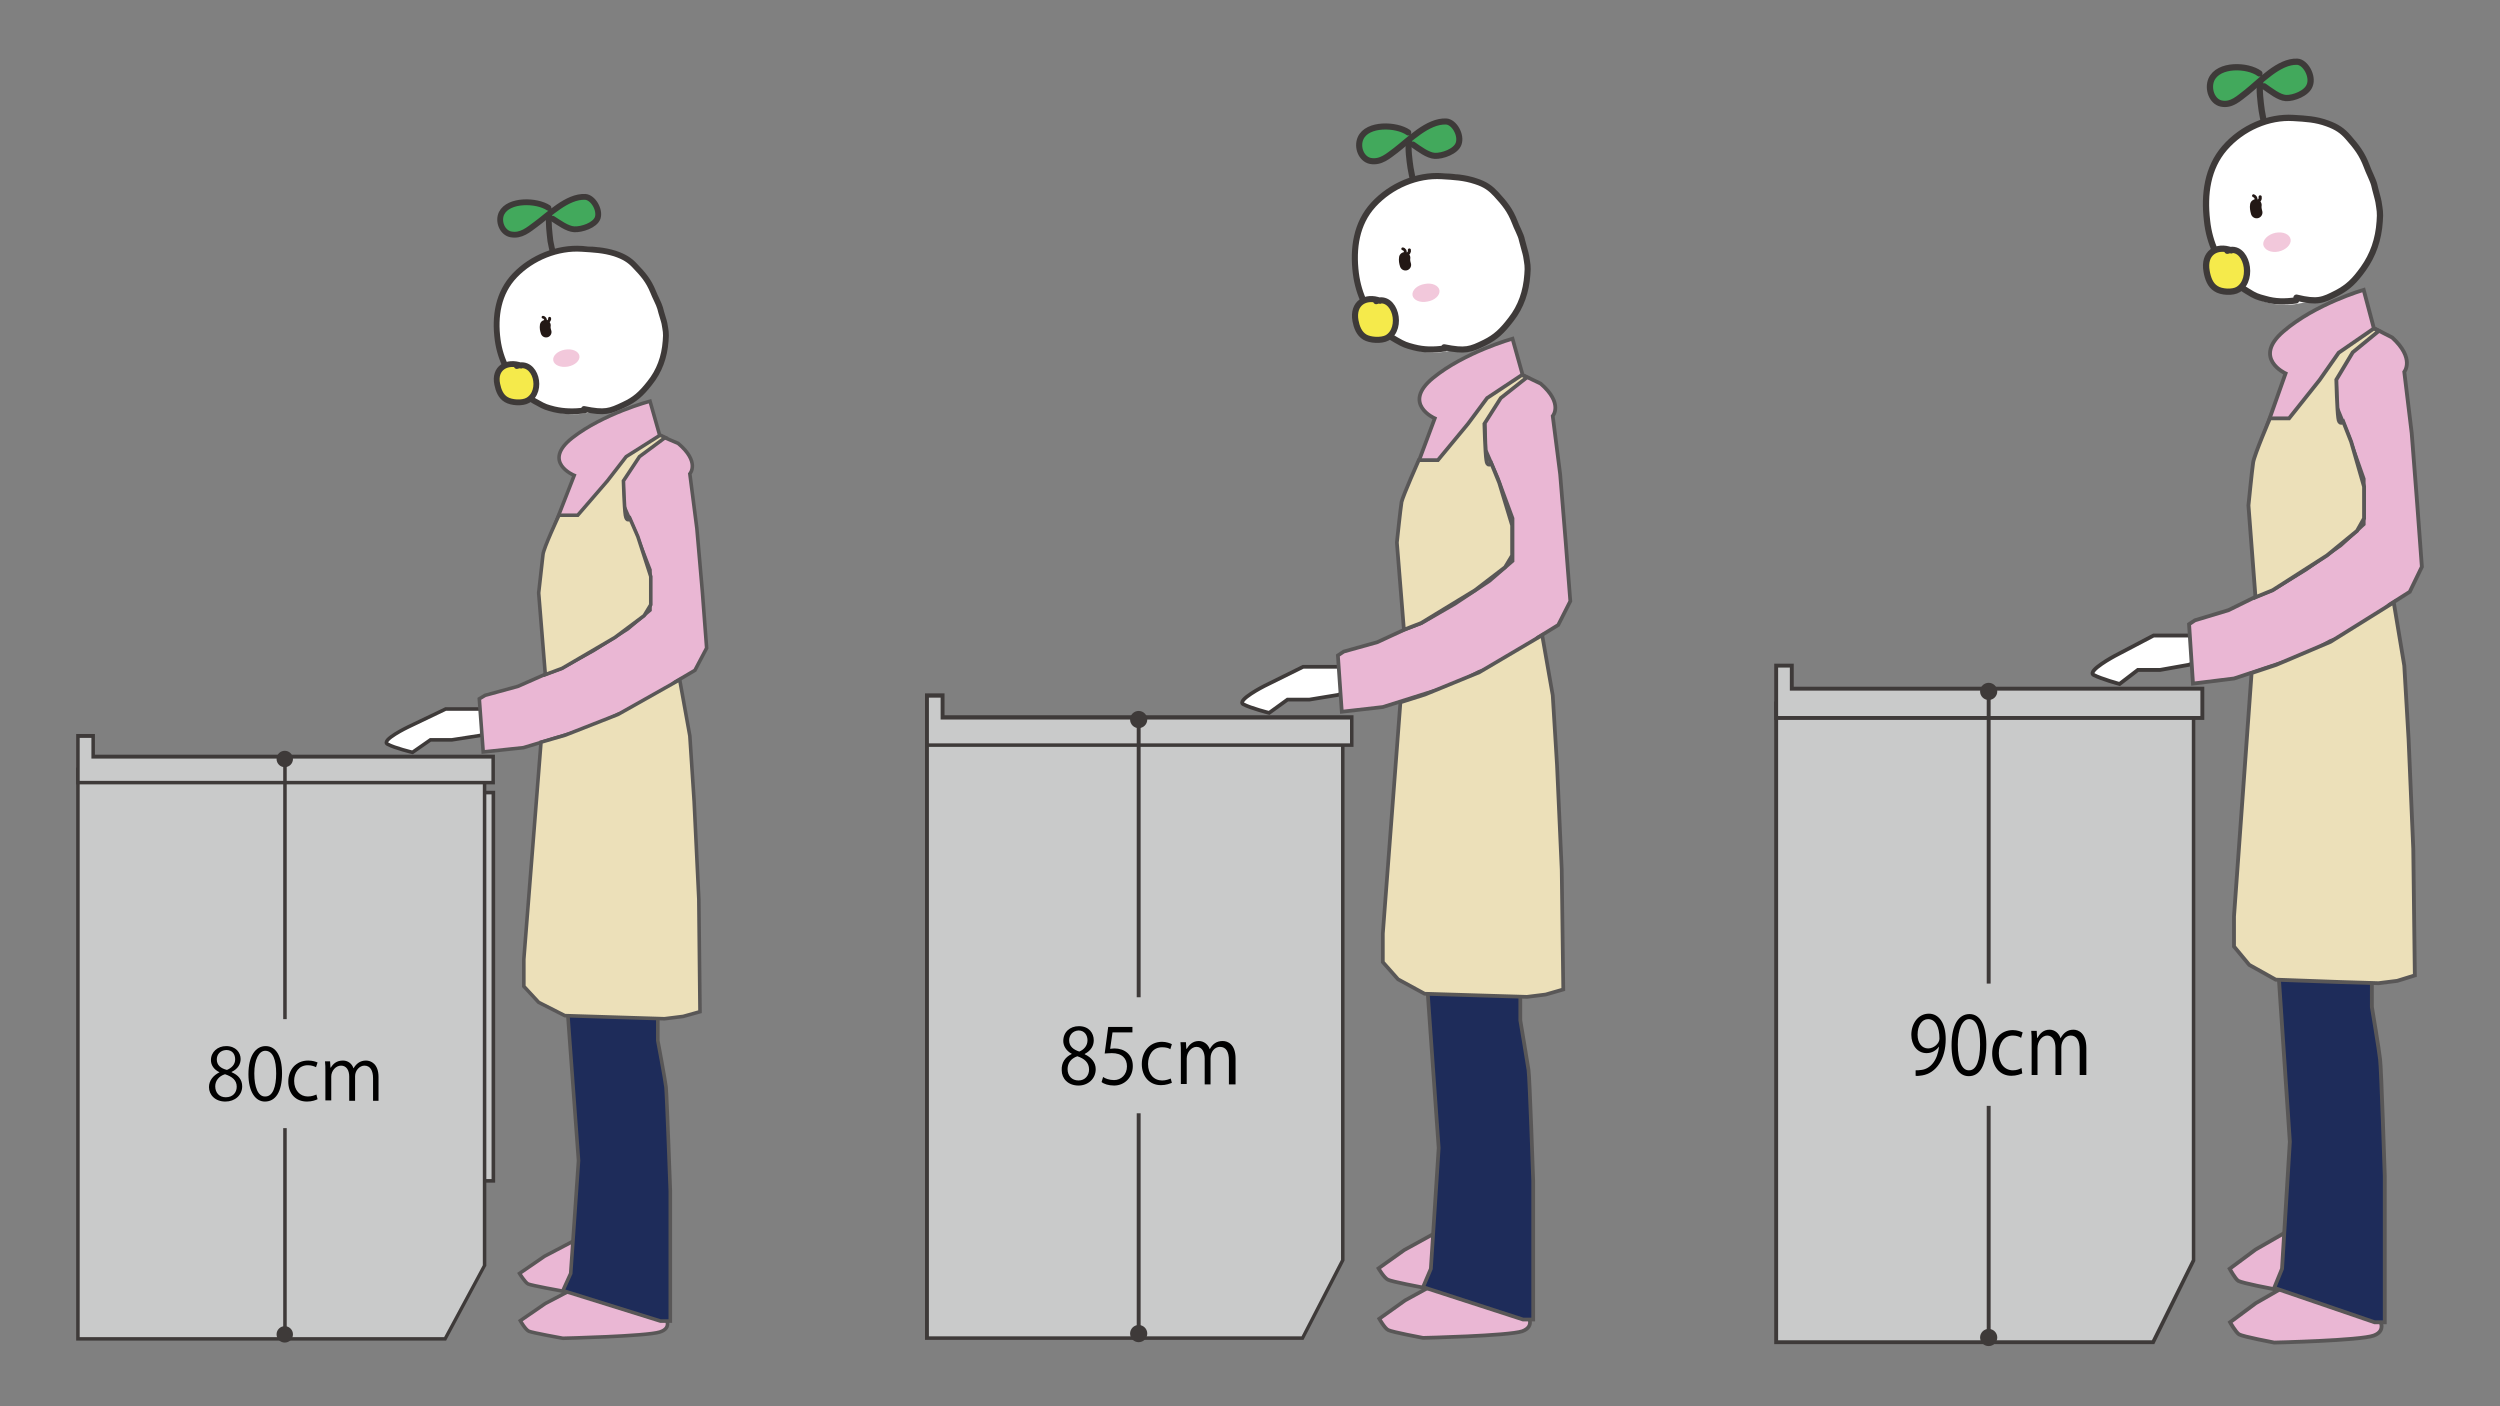 <?xml version="1.0" encoding="utf-8"?>
<!-- Generator: Adobe Illustrator 21.0.2, SVG Export Plug-In . SVG Version: 6.00 Build 0)  -->
<svg version="1.1" id="レイヤー_1" xmlns="http://www.w3.org/2000/svg" xmlns:xlink="http://www.w3.org/1999/xlink" x="0px"
	 y="0px" width="640px" height="360px" viewBox="0 0 640 360" style="enable-background:new 0 0 640 360;" xml:space="preserve">
<rect x="0" y="0" width="640" height="360" fill="#808080" stroke="none"/>
<style type="text/css">
	.st0{fill:#FFFFFF;stroke:#3E3A39;stroke-width:0.919;}
	.st1{fill:#42A95C;}
	.st2{fill:none;stroke:#3E3A39;stroke-width:1.494;stroke-linecap:round;stroke-linejoin:round;}
	.st3{fill:#FFFFFF;}
	.st4{fill:#F5EA4B;}
	.st5{fill:#F2C8DB;}
	.st6{fill:none;stroke:#231815;stroke-width:2.774;stroke-linecap:round;stroke-linejoin:round;}
	.st7{fill:none;stroke:#231815;stroke-width:0.76;stroke-linecap:round;stroke-linejoin:round;}
	.st8{fill:none;stroke:#231815;stroke-width:0.693;stroke-linecap:round;stroke-linejoin:round;}
	.st9{fill:#EAB7D4;stroke:#595757;stroke-width:0.919;}
	.st10{fill:#1E2C5A;stroke:#595757;stroke-width:0.919;}
	.st11{fill:#ECE0B9;stroke:#595757;stroke-width:0.919;}
	.st12{fill:#C9CACA;stroke:#3E3A39;stroke-width:0.919;}
	.st13{fill:#C9CACA;}
	.st14{fill:#3E3A39;}
	.st15{fill:#FFFFFF;stroke:#3E3A39;stroke-width:0.959;}
	.st16{fill:none;stroke:#3E3A39;stroke-width:1.56;stroke-linecap:round;stroke-linejoin:round;}
	.st17{fill:none;stroke:#231815;stroke-width:2.896;stroke-linecap:round;stroke-linejoin:round;}
	.st18{fill:none;stroke:#231815;stroke-width:0.794;stroke-linecap:round;stroke-linejoin:round;}
	.st19{fill:none;stroke:#231815;stroke-width:0.724;stroke-linecap:round;stroke-linejoin:round;}
	.st20{fill:#EAB7D4;stroke:#595757;stroke-width:0.959;}
	.st21{fill:#1E2C5A;stroke:#595757;stroke-width:0.959;}
	.st22{fill:#ECE0B9;stroke:#595757;stroke-width:0.959;}
	.st23{fill:#FFFFFF;stroke:#3E3A39;stroke-width:0.986;}
	.st24{fill:none;stroke:#3E3A39;stroke-width:1.604;stroke-linecap:round;stroke-linejoin:round;}
	.st25{fill:none;stroke:#231815;stroke-width:2.976;stroke-linecap:round;stroke-linejoin:round;}
	.st26{fill:none;stroke:#231815;stroke-width:0.816;stroke-linecap:round;stroke-linejoin:round;}
	.st27{fill:none;stroke:#231815;stroke-width:0.744;stroke-linecap:round;stroke-linejoin:round;}
	.st28{fill:#EAB7D4;stroke:#595757;stroke-width:0.986;}
	.st29{fill:#1E2C5A;stroke:#595757;stroke-width:0.986;}
	.st30{fill:#ECE0B9;stroke:#595757;stroke-width:0.986;}
</style>
<g>
	<g>
		<path class="st0" d="M126.3,181.5h-12.2l-9.6,4.6c0,0-7.1,3.4-5.3,4.4s6.4,2.1,6.4,2.1l4.6-3.2h5.5l7.1-1.1l3.4-1.1V181.5z"/>
		<g>
			<polygon class="st1" points="140.9,54.3 138.2,52.5 133.1,51.9 130.3,52.6 128.6,54.5 128.6,56.8 129.7,59 132.5,60.2 
				134.4,59.1 137.5,57 			"/>
			<polygon class="st1" points="141,55.3 143.5,53.1 146.4,51.5 149.7,50.5 152.1,51.5 153.3,53.9 153.1,56 151.5,57.8 148.9,58.8 
				146.1,58.5 143.6,57.4 			"/>
			<path class="st2" d="M140.6,55.2c-0.3,1.8,0.1,4.6,0.3,6.5c0.3,1.9,1.3,4.9,1,6.7"/>
			<path class="st2" d="M140.4,53.2c-3-2-10.2-2.2-12,1.4c-1,2.1,0.2,5,2.4,5.4c2.6,0.5,4.5-1.2,6.4-2.6c3.3-2.4,8-7.2,12.6-7
				c2,0.1,3.9,3.3,3.2,5.4c-0.7,1.9-4.1,3-6,2.9c-1.8-0.1-3.9-1.7-5.5-2.7"/>
			<path class="st3" d="M166,72c1.3,1.7,1.8,3.5,2.6,5.5c0.8,2.3,2,5,2,7.5c-0.2,13-7.2,19-21.3,20.9c-12.3,1.6-22.4-9.6-22.4-21.4
				c0-11.8,10-21.4,22.4-21.4C156.6,63.1,162,66.7,166,72z"/>
			<path class="st2" d="M149.7,105.1c-2.8,0.3-5.2,0.3-7.8-0.3c-1.9-0.5-2.4-0.6-4.3-1.7c-1.1-0.6-1.7-0.8-3.4-2.6
				c-3.7-3.8-6.1-8.3-6.8-13.5c-0.8-6,0.1-12,4.4-16.5c4.4-4.6,11-7.2,17.1-6.8c3.1,0.2,5.6,0.3,8.5,1.2c2.4,0.8,3.8,1.7,5.1,3.1
				c2.2,2.3,3.5,3.8,4.7,6.7c0.4,1.1,1.5,3.1,1.8,4.2c0.3,1.3,1,3.3,1.1,3.9c0.3,1.9,0.5,2.3,0.3,4.5c-0.3,4.1-1.6,7.7-4.1,10.8
				c-2.2,2.8-3.8,4.2-6.6,5.5c-3.6,1.7-4.8,2.2-10.2,1.1"/>
			<g>
				<ellipse class="st4" cx="132.3" cy="98" rx="5" ry="4.9"/>
				<path class="st2" d="M133.4,93.6c-3.6-1.3-7,0.6-6.1,4.8c0.3,1.5,0.9,3.1,2.3,3.9c1.3,0.8,4.1,1,5.5,0.2
					c4.1-2.3,2.1-10.4-2.8-8.8"/>
			</g>
			
				<ellipse transform="matrix(0.985 -0.175 0.175 0.985 -13.793 26.715)" class="st5" cx="144.9" cy="91.7" rx="3.4" ry="2.2"/>
			<g>
				<path class="st6" d="M139.6,83.3c-0.1,0.6,0,1.1,0.2,1.7"/>
				<path class="st7" d="M139.9,82.5c0.5-0.1,0.9-0.6,0.8-1"/>
				<path class="st8" d="M139.6,82.2c0.2-0.4-0.1-0.9-0.6-1"/>
			</g>
			<path class="st9" d="M133.2,338.1l6.4-4.4l7.8-4.1h17l4.1,4.2l1.7,3.3c0,0,2.2,2.8-1.3,3.9c-3.4,1.1-24.8,1.6-24.8,1.6
				s-7.8-1.4-8.7-1.8S133.2,338.1,133.2,338.1z"/>
			<path class="st9" d="M133,326l6.4-4.4l7.8-4.1h17l4.1,4.2l1.7,3.3c0,0,2.2,2.8-1.3,3.9c-3.4,1.1-24.8,1.6-24.8,1.6
				s-7.8-1.4-8.7-1.8C134.4,328.3,133,326,133,326z"/>
			<path class="st10" d="M144.2,244l3.9,53.1l-2,28.9l-2,4.4l25,7.8h2.5v-33.3c0,0-0.9-24.8-1.1-26.6c-0.2-1.8-2.1-11.9-2.1-11.9
				v-20L144.2,244z"/>
			<g>
				<path class="st9" d="M173.6,113.5c5.7,4.8,3,7.8,3,7.8l1.8,14l1.4,16.1l1.1,14.5l-3,5.7l-5.1,3l-6.4,5.5l-8.3,2.8l-6,3l-7.5,2.3
					l-10.6,3.2l-10.3,1.1l-1-13.6l1.5-0.9l8.4-2.3l6.8-3l4.3-1.6l8.3-4.6l8.7-5.5l5.7-4.8v-3.4v-6.9l-3.7-9.6l-3-6.8l-0.2-6.3
					L147,156.2l-6.1-6v-12.9l6.1-15.6c0,0-8.4-3.4-0.5-9.6c7.9-6.2,19.9-9.4,19.9-9.4l2.5,8.8L173.6,113.5z"/>
				<path class="st11" d="M143.1,131.9h4.8l7.6-8.8l4.8-6.2l8.7-5.5l1.3,0.6l-6.6,4.9l-4.1,6.2c0,0,0.2,6.9,0.5,8.8s1.2,0.9,1.2,0.9
					l2,4.6l3.3,10.2v7.2l-1.7,2.8l-7.5,5.6l-13.5,7.9l-4.3,1.6l-1.7-20.9c0,0,0.9-8,1.1-9.8C139.1,140.4,143.1,131.9,143.1,131.9z"
					/>
				<polygon class="st11" points="138.5,190 134.1,245.6 134.1,252.5 137.9,256.6 144.6,260 160.5,260.5 170.1,260.8 174.9,260.2 
					179.2,259 178.9,230.2 177.7,205.2 176.6,188.4 174,174 158.2,182.9 144.7,188.2 				"/>
			</g>
		</g>
	</g>
	<rect x="122.9" y="202.9" class="st12" width="3.4" height="99.4"/>
	<g>
		<g>
			<polygon class="st13" points="124.1,197 114,197 111.5,197 19.9,197 19.9,342.7 114,342.7 114,342.7 124.1,324 			"/>
			<path class="st14" d="M114.2,343.2H19.5V196.5h105v127.6l-0.1,0.1L114.2,343.2z M20.4,342.3h93.3l9.9-18.4V197.4H20.4V342.3z"/>
		</g>
		<g>
			<polygon class="st13" points="23.8,193.7 23.8,188.4 19.9,188.4 19.9,193.7 19.9,200.3 23.8,200.3 126.3,200.3 126.3,193.7 			
				"/>
			<path class="st14" d="M126.7,200.8H19.5v-12.9h4.8v5.3h102.4V200.8z M20.4,199.9h105.4v-5.7H23.4v-5.3h-3V199.9z"/>
		</g>
		<g>
			<g>
				<rect x="72.5" y="194.2" class="st14" width="0.9" height="147.5"/>
			</g>
			<g>
				<g>
					<circle class="st14" cx="72.9" cy="194.3" r="2.1"/>
				</g>
			</g>
			<g>
				<g>
					<circle class="st14" cx="72.9" cy="341.6" r="2.1"/>
				</g>
			</g>
		</g>
		<g>
			<rect x="50.1" y="260.9" class="st13" width="45.9" height="27.9"/>
		</g>
		<g>
			<g>
				<path d="M56.2,274.5c-1.5-0.7-2.2-1.9-2.2-3.1c0-2.1,1.7-3.6,3.9-3.6c2.5,0,3.7,1.7,3.7,3.3c0,1.2-0.6,2.5-2.3,3.3v0.1
					c1.7,0.7,2.7,1.9,2.7,3.6c0,2.3-1.9,3.9-4.3,3.9c-2.6,0-4.2-1.7-4.2-3.7C53.5,276.6,54.6,275.3,56.2,274.5L56.2,274.5z
					 M60.6,278.2c0-1.7-1.2-2.6-3-3.2c-1.6,0.5-2.5,1.7-2.5,3.1c0,1.6,1,2.8,2.7,2.8C59.6,280.9,60.6,279.7,60.6,278.2z M55.5,271.2
					c0,1.5,1,2.3,2.6,2.7c1.2-0.5,2.1-1.4,2.1-2.7c0-1.2-0.6-2.4-2.3-2.4C56.3,268.9,55.5,270,55.5,271.2z"/>
			</g>
			<g>
				<path d="M63.6,275c0-4.8,1.9-7.2,4.4-7.2c2.6,0,4.2,2.5,4.2,7c0,4.8-1.7,7.2-4.4,7.2C65.4,282,63.6,279.5,63.6,275z M70.7,274.8
					c0-3.4-0.8-5.8-2.8-5.8c-1.6,0-2.8,2.2-2.8,5.8c0,3.6,1,5.9,2.7,5.9C69.9,280.8,70.7,278.1,70.7,274.8z"/>
			</g>
			<g>
				<path d="M81.3,281.4c-0.4,0.2-1.4,0.6-2.7,0.6c-2.9,0-4.8-2-4.8-5.1c0-3.1,2-5.4,5.1-5.4c1.1,0,2,0.3,2.4,0.5l-0.4,1.2
					c-0.4-0.2-1.1-0.5-2.1-0.5c-2.3,0-3.5,1.9-3.5,4c0,2.4,1.5,4,3.5,4c1,0,1.7-0.3,2.2-0.5L81.3,281.4z"/>
			</g>
			<g>
				<path d="M97,281.8h-1.5V276c0-1.9-0.7-3.2-2.2-3.2c-1.2,0-2.4,1.2-2.4,2.7v6.3h-1.5v-6.2c0-1.6-0.7-2.8-2.1-2.8
					c-1.3,0-2.5,1.3-2.5,2.8v6.1h-1.5v-7.4c0-1,0-1.8-0.1-2.6h1.3l0.1,1.6h0.1c0.6-1,1.5-1.8,3.1-1.8c1.3,0,2.3,0.8,2.7,2h0
					c0.7-1.2,1.7-2,3.2-2c1.2,0,3.2,0.8,3.2,4.2V281.8z"/>
			</g>
		</g>
	</g>
	<g>
		<path class="st15" d="M346,170.7h-12.4l-9.9,4.9c0,0-7.3,3.7-5.4,4.7c1.9,1,6.6,2.2,6.6,2.2l4.7-3.4h5.6l7.3-1.2l3.5-1.2V170.7z"
			/>
		<g>
			<polygon class="st1" points="361,35 358.3,33.1 353,32.5 350.2,33.3 348.4,35.3 348.4,37.7 349.5,40.1 352.4,41.3 354.3,40.2 
				357.5,38 			"/>
			<polygon class="st1" points="361.1,36.1 363.6,33.8 366.6,32 370,31 372.4,32.1 373.7,34.6 373.4,36.8 371.8,38.8 369.1,39.9 
				366.3,39.6 363.8,38.4 			"/>
			<path class="st16" d="M360.7,36.1c-0.3,1.9,0.1,4.9,0.4,6.9c0.3,2,1.3,5.3,1,7.1"/>
			<path class="st16" d="M360.5,33.9c-3-2.1-10.5-2.4-12.2,1.5c-1,2.3,0.2,5.3,2.5,5.8c2.7,0.5,4.6-1.3,6.5-2.7
				c3.4-2.6,8.2-7.6,12.9-7.4c2.1,0.1,4,3.5,3.2,5.7c-0.7,2-4.2,3.2-6.1,3.1c-1.8-0.1-4-1.8-5.6-2.9"/>
			<path class="st3" d="M386.7,54c1.3,1.8,1.9,3.7,2.6,5.8c0.9,2.4,2,5.3,2,8c-0.2,13.8-7.4,20.3-21.8,22.3
				c-12.5,1.7-22.9-10.2-22.9-22.8c0-12.6,10.3-22.8,22.9-22.8C377.1,44.5,382.5,48.3,386.7,54z"/>
			<path class="st16" d="M369.9,89.2c-2.9,0.4-5.3,0.4-8-0.3c-1.9-0.5-2.5-0.7-4.4-1.8c-1.1-0.7-1.7-0.8-3.5-2.7
				c-3.8-4.1-6.2-8.9-6.9-14.4c-0.8-6.4,0.1-12.8,4.5-17.6c4.5-4.9,11.2-7.7,17.5-7.3c3.2,0.2,5.7,0.3,8.7,1.3
				c2.5,0.8,3.8,1.8,5.2,3.3c2.2,2.4,3.6,4.1,4.8,7.2c0.4,1.2,1.6,3.3,1.8,4.5c0.3,1.3,1,3.5,1.1,4.2c0.3,2,0.5,2.5,0.3,4.7
				c-0.3,4.3-1.6,8.2-4.2,11.5c-2.3,3-3.9,4.5-6.7,5.9c-3.7,1.8-4.9,2.3-10.4,1.2"/>
			<g>
				<ellipse class="st4" cx="352.1" cy="81.6" rx="5.1" ry="5.2"/>
				<path class="st16" d="M353.3,77c-3.7-1.4-7.1,0.6-6.3,5.1c0.3,1.6,0.9,3.3,2.4,4.2c1.3,0.8,4.2,1,5.7,0.2
					c4.2-2.4,2.1-11.1-2.8-9.4"/>
			</g>
			<path class="st5" d="M368.5,74.3c0.2,1.3-1.2,2.6-3.1,2.9c-1.9,0.4-3.6-0.4-3.8-1.6c-0.2-1.3,1.2-2.6,3.1-2.9
				C366.6,72.3,368.3,73.1,368.5,74.3z"/>
			<g>
				<path class="st17" d="M359.6,66c-0.1,0.6,0,1.2,0.2,1.8"/>
				<path class="st18" d="M360,65.1c0.6-0.1,0.9-0.6,0.8-1.1"/>
				<path class="st19" d="M359.7,64.8c0.2-0.5-0.1-1-0.6-1.1"/>
			</g>
			<path class="st20" d="M353.1,337.6l6.6-4.7l8-4.4H385l4.2,4.5l1.8,3.6c0,0,2.2,2.9-1.3,4.2c-3.5,1.2-25.4,1.7-25.4,1.7
				s-8-1.5-8.9-2C354.5,340.1,353.1,337.6,353.1,337.6z"/>
			<path class="st20" d="M352.9,324.7l6.6-4.7l8-4.4h17.4l4.2,4.5l1.8,3.6c0,0,2.2,2.9-1.3,4.2c-3.5,1.2-25.4,1.7-25.4,1.7
				s-8-1.5-8.9-2C354.3,327.1,352.9,324.7,352.9,324.7z"/>
			<path class="st21" d="M364.3,237.3l4,56.6l-2,30.9l-2,4.7l25.6,8.3h2.6v-35.5c0,0-0.9-26.4-1.2-28.4s-2.1-12.7-2.1-12.7v-21.3
				L364.3,237.3z"/>
			<g>
				<path class="st20" d="M394.4,98.2c5.9,5.1,3.1,8.3,3.1,8.3l1.9,14.9l1.4,17.1l1.2,15.4l-3.1,6.1l-5.2,3.2l-6.6,5.9l-8.5,2.9
					l-6.1,3.2l-7.7,2.4l-10.8,3.4l-10.5,1.2l-1-14.4l1.5-1l8.6-2.4l6.9-3.2l4.4-1.7l8.5-4.9l8.9-5.9l5.9-5.1V140v-7.3l-3.8-10.3
					l-3.1-7.2l-0.2-6.7l-12.8,35.3l-6.2-6.4v-13.7l6.2-16.6c0,0-8.5-3.7-0.5-10.3c8-6.6,20.4-10.1,20.4-10.1l2.6,9.3L394.4,98.2z"/>
				<path class="st22" d="M363.2,117.8h4.9l7.7-9.3l4.9-6.6l8.9-5.9l1.3,0.6l-6.7,5.3l-4.2,6.6c0,0,0.2,7.4,0.5,9.3
					c0.2,1.9,1.3,0.9,1.3,0.9l2,4.9l3.3,10.9v7.7l-1.8,3l-7.7,5.9l-13.8,8.4l-4.4,1.7l-1.8-22.3c0,0,0.9-8.6,1.2-10.4
					C359.2,126.8,363.2,117.8,363.2,117.8z"/>
				<polygon class="st22" points="358.5,179.8 354,239 354,246.3 357.9,250.7 364.7,254.4 381,254.9 390.9,255.2 395.7,254.6 
					400.2,253.3 399.8,222.6 398.6,195.9 397.5,178 394.8,162.6 378.7,172.1 364.8,177.8 				"/>
			</g>
		</g>
	</g>
	<g>
		<g>
			<polygon class="st13" points="343.8,187.1 333.4,187.1 330.9,187.1 237.3,187.1 237.3,342.5 333.4,342.5 333.4,342.5 
				343.8,322.6 			"/>
			<path class="st14" d="M333.7,343h-96.9V186.7h107.4v136L333.7,343z M237.8,342.1h95.4l10.1-19.6V187.6H237.8V342.1z"/>
		</g>
		<g>
			<polygon class="st13" points="241.3,183.6 241.3,178 237.3,178 237.3,183.6 237.3,190.7 241.3,190.7 346,190.7 346,183.6 			"/>
			<path class="st14" d="M346.5,191.2H236.8v-13.7h5v5.6h104.7V191.2z M237.8,190.3h107.8v-6.1H240.8v-5.6h-3V190.3z"/>
		</g>
		<g>
			<g>
				<rect x="291" y="184.1" class="st14" width="1" height="157.3"/>
			</g>
			<g>
				<g>
					<circle class="st14" cx="291.5" cy="184.2" r="2.2"/>
				</g>
			</g>
			<g>
				<g>
					<circle class="st14" cx="291.5" cy="341.4" r="2.2"/>
				</g>
			</g>
		</g>
		<g>
			<rect x="268.1" y="255.3" class="st13" width="47" height="29.7"/>
		</g>
		<g>
			<g>
				<path d="M274.4,269.8c-1.5-0.8-2.2-2.1-2.2-3.3c0-2.3,1.7-3.8,4-3.8c2.6,0,3.8,1.8,3.8,3.6c0,1.3-0.6,2.6-2.3,3.5v0.1
					c1.7,0.8,2.8,2.1,2.8,3.8c0,2.5-2,4.2-4.4,4.2c-2.7,0-4.3-1.8-4.3-3.9C271.7,272,272.7,270.6,274.4,269.8L274.4,269.8z
					 M278.8,273.8c0-1.8-1.2-2.8-3-3.4c-1.7,0.6-2.5,1.8-2.5,3.3c0,1.7,1.1,2.9,2.8,2.9C277.8,276.6,278.8,275.3,278.8,273.8z
					 M273.7,266.3c0,1.6,1.1,2.4,2.6,2.9c1.2-0.5,2.1-1.5,2.1-2.9c0-1.2-0.7-2.5-2.3-2.5C274.5,263.9,273.7,265.1,273.7,266.3z"/>
			</g>
			<g>
				<path d="M289.9,262.9v1.4h-5.1l-0.6,4.2c0.3,0,0.6-0.1,1.1-0.1c2.5,0,4.7,1.5,4.7,4.5c0,2.9-2.1,5-4.8,5c-1.4,0-2.6-0.4-3.2-0.9
					l0.4-1.3c0.5,0.4,1.6,0.8,2.8,0.8c1.8,0,3.3-1.4,3.3-3.5c0-2-1.2-3.4-3.9-3.4c-0.8,0-1.3,0.1-1.8,0.1l0.9-6.8H289.9z"/>
			</g>
			<g>
				<path d="M300,277.2c-0.5,0.2-1.5,0.6-2.8,0.6c-2.9,0-4.9-2.2-4.9-5.4c0-3.3,2.1-5.7,5.2-5.7c1.1,0,2.1,0.4,2.5,0.6l-0.4,1.3
					c-0.4-0.3-1.1-0.5-2.1-0.5c-2.4,0-3.6,2-3.6,4.3c0,2.6,1.5,4.2,3.6,4.2c1,0,1.7-0.3,2.2-0.5L300,277.2z"/>
			</g>
			<g>
				<path d="M316.1,277.6h-1.5v-6.2c0-2.1-0.7-3.4-2.3-3.4c-1.3,0-2.4,1.2-2.4,2.9v6.7h-1.5V271c0-1.7-0.7-3-2.1-3
					c-1.3,0-2.5,1.4-2.5,3v6.5h-1.5v-7.9c0-1.1,0-1.9-0.1-2.8h1.4l0.1,1.7h0.1c0.6-1,1.5-2,3.1-2c1.3,0,2.4,0.9,2.8,2.1h0
					c0.7-1.3,1.7-2.1,3.3-2.1c1.3,0,3.3,0.8,3.3,4.5V277.6z"/>
			</g>
		</g>
	</g>
	<g>
		<path class="st23" d="M563.8,162.7h-12.5l-9.9,5.2c0,0-7.3,3.9-5.4,4.9s6.6,2.3,6.6,2.3l4.7-3.6h5.7l7.3-1.3l3.5-1.3V162.7z"/>
		<g>
			<polygon class="st1" points="578.8,19.9 576.1,18 570.8,17.3 568,18.1 566.2,20.2 566.2,22.8 567.4,25.3 570.3,26.6 572.2,25.4 
				575.3,23 			"/>
			<polygon class="st1" points="579,21.1 581.5,18.7 584.5,16.8 587.9,15.8 590.3,16.9 591.6,19.5 591.3,21.9 589.8,23.9 587,25.1 
				584.2,24.7 581.7,23.5 			"/>
			<path class="st24" d="M578.6,21c-0.3,2,0.1,5.1,0.4,7.3c0.3,2.1,1.3,5.5,1,7.5"/>
			<path class="st24" d="M578.4,18.8c-3-2.2-10.5-2.5-12.3,1.6c-1,2.4,0.2,5.6,2.5,6.1c2.7,0.6,4.6-1.4,6.6-2.9
				c3.4-2.7,8.2-8,12.9-7.8c2.1,0.1,4.1,3.7,3.2,6c-0.7,2.1-4.2,3.4-6.1,3.3c-1.8-0.1-4-1.9-5.6-3"/>
			<path class="st3" d="M604.7,39.9c1.3,1.9,1.9,3.9,2.6,6.1c0.9,2.5,2,5.6,2,8.4c-0.2,14.5-7.4,21.4-21.9,23.5
				c-12.6,1.8-23-10.8-23-24c0-13.3,10.3-24,23-24C595,29.9,600.5,33.9,604.7,39.9z"/>
			<path class="st24" d="M587.8,76.9c-2.9,0.4-5.3,0.4-8-0.4c-1.9-0.5-2.5-0.7-4.4-1.9c-1.1-0.7-1.7-0.9-3.5-2.9
				c-3.8-4.3-6.3-9.4-6.9-15.2c-0.8-6.8,0.1-13.5,4.5-18.6c4.5-5.2,11.3-8.1,17.6-7.7c3.2,0.2,5.7,0.3,8.7,1.4
				c2.5,0.9,3.9,1.9,5.3,3.5c2.2,2.5,3.6,4.3,4.8,7.5c0.4,1.2,1.6,3.5,1.9,4.7c0.3,1.4,1,3.7,1.1,4.4c0.3,2.1,0.5,2.6,0.3,5
				c-0.3,4.6-1.7,8.6-4.2,12.1c-2.3,3.2-3.9,4.7-6.7,6.2c-3.7,1.9-5,2.5-10.4,1.2"/>
			<g>
				<ellipse class="st4" cx="570" cy="69" rx="5.1" ry="5.5"/>
				<path class="st24" d="M571.2,64.1c-3.7-1.4-7.2,0.6-6.3,5.4c0.3,1.7,0.9,3.5,2.4,4.4c1.3,0.9,4.3,1.1,5.7,0.2
					c4.2-2.6,2.1-11.7-2.8-9.9"/>
			</g>
			<path class="st5" d="M586.4,61.3c0.2,1.3-1.2,2.7-3.1,3.1c-1.9,0.4-3.6-0.4-3.9-1.7c-0.2-1.3,1.2-2.7,3.1-3.1
				C584.5,59.2,586.2,60,586.4,61.3z"/>
			<g>
				<path class="st25" d="M577.5,52.5c-0.1,0.6,0,1.2,0.2,1.9"/>
				<path class="st26" d="M577.8,51.6c0.6-0.1,0.9-0.6,0.8-1.2"/>
				<path class="st27" d="M577.5,51.3c0.2-0.5-0.1-1-0.6-1.2"/>
			</g>
			<path class="st28" d="M570.9,338.5l6.6-4.9l8-4.6H603l4.2,4.8l1.8,3.7c0,0,2.2,3.1-1.3,4.4c-3.5,1.3-25.5,1.8-25.5,1.8
				s-8-1.5-9-2.1C572.3,341,570.9,338.5,570.9,338.5z"/>
			<path class="st28" d="M570.8,324.8l6.6-4.9l8-4.6h17.4l4.2,4.8l1.8,3.7c0,0,2.2,3.1-1.3,4.4c-3.5,1.3-25.5,1.8-25.5,1.8
				s-8-1.5-9-2.1C572.2,327.4,570.8,324.8,570.8,324.8z"/>
			<path class="st29" d="M582.2,232.8l4,59.5l-2,32.5l-2,4.9l25.7,8.8h2.6v-37.4c0,0-0.9-27.8-1.2-29.9c-0.2-2.1-2.1-13.4-2.1-13.4
				v-22.4L582.2,232.8z"/>
			<g>
				<path class="st28" d="M612.4,86.4c5.9,5.4,3.1,8.8,3.1,8.8l1.9,15.7l1.4,18l1.2,16.2l-3.1,6.4l-5.2,3.3l-6.6,6.2l-8.5,3.1
					l-6.1,3.4l-7.7,2.6l-10.9,3.6l-10.5,1.3l-1-15.2l1.5-1l8.6-2.6l6.9-3.4l4.4-1.8l8.5-5.2l8.9-6.2l5.9-5.4v-3.9v-7.7l-3.8-10.8
					l-3.1-7.6l-0.2-7.1l-12.9,37.1l-6.2-6.7v-14.4l6.2-17.5c0,0-8.6-3.9-0.5-10.8c8.1-7,20.5-10.6,20.5-10.6l2.6,9.8L612.4,86.4z"/>
				<path class="st30" d="M581.1,107.1h4.9l7.8-9.8l4.9-7l9-6.2l1.3,0.6l-6.7,5.5l-4.2,7c0,0,0.2,7.8,0.5,9.8c0.2,2,1.3,1,1.3,1
					l2,5.1l3.3,11.5v8.1l-1.8,3.2l-7.7,6.3l-13.9,8.9l-4.4,1.8l-1.8-23.5c0,0,0.9-9,1.2-11S581.1,107.1,581.1,107.1z"/>
				<polygon class="st30" points="576.4,172.3 571.9,234.6 571.9,242.3 575.8,247 582.6,250.8 599,251.4 608.9,251.7 613.7,251.1 
					618.2,249.7 617.8,217.3 616.6,189.2 615.5,170.4 612.8,154.2 596.6,164.3 582.7,170.2 				"/>
			</g>
		</g>
	</g>
	<g>
		<g>
			<polygon class="st13" points="561.6,180.1 551.2,180.1 548.7,180.1 454.7,180.1 454.7,343.6 551.2,343.6 551.2,343.6 
				561.6,322.6 			"/>
			<path class="st14" d="M551.5,344.1h-97.3V179.6h107.8v143.2L551.5,344.1z M455.2,343.1h95.7l10.2-20.6V180.5H455.2V343.1z"/>
		</g>
		<g>
			<polygon class="st13" points="458.7,176.4 458.7,170.4 454.7,170.4 454.7,176.4 454.7,183.8 458.7,183.8 563.8,183.8 
				563.8,176.4 			"/>
			<path class="st14" d="M564.3,184.3H454.2v-14.4h5v5.9h105.1V184.3z M455.2,183.3h108.1v-6.5H458.2v-5.9h-3V183.3z"/>
		</g>
		<g>
			<g>
				<rect x="508.6" y="176.8" class="st14" width="1" height="165.7"/>
			</g>
			<g>
				<g>
					<circle class="st14" cx="509.1" cy="177" r="2.2"/>
				</g>
			</g>
			<g>
				<g>
					<circle class="st14" cx="509.1" cy="342.4" r="2.2"/>
				</g>
			</g>
		</g>
		<g>
			<rect x="485.7" y="251.8" class="st13" width="47.1" height="31.3"/>
		</g>
		<g>
			<g>
				<path d="M496.4,267.9c-0.8,1.1-1.9,1.7-3.2,1.7c-2.4,0-3.9-2.1-3.9-4.7c0-2.8,1.7-5.4,4.5-5.4c2.6,0,4.3,2.5,4.3,6.5
					c0,5.1-2.4,8.7-6,9.3c-0.7,0.1-1.3,0.2-1.7,0.1V274c0.4,0,0.8,0,1.5-0.1C494.2,273.6,496,271.5,496.4,267.9L496.4,267.9z
					 M490.9,264.9c0,2.1,1.1,3.5,2.7,3.5c1.5,0,2.9-1.3,2.9-2.5c0-3-1-5-2.9-5C492,260.9,490.9,262.5,490.9,264.9z"/>
			</g>
			<g>
				<path d="M499.6,267.6c0-5.4,1.9-8,4.6-8c2.7,0,4.3,2.8,4.3,7.8c0,5.4-1.7,8.1-4.5,8.1C501.3,275.5,499.6,272.7,499.6,267.6z
					 M506.9,267.4c0-3.9-0.8-6.5-2.8-6.5c-1.7,0-2.9,2.5-2.9,6.5c0,4.1,1,6.6,2.8,6.6C506.1,274.1,506.9,271.1,506.9,267.4z"/>
			</g>
			<g>
				<path d="M517.7,274.8c-0.5,0.2-1.5,0.6-2.8,0.6c-2.9,0-4.9-2.3-4.9-5.7c0-3.5,2.1-6,5.3-6c1.1,0,2.1,0.4,2.5,0.6l-0.4,1.4
					c-0.4-0.3-1.1-0.6-2.1-0.6c-2.4,0-3.6,2.1-3.6,4.5c0,2.7,1.5,4.4,3.6,4.4c1,0,1.7-0.3,2.2-0.6L517.7,274.8z"/>
			</g>
			<g>
				<path d="M533.9,275.2h-1.5v-6.5c0-2.2-0.7-3.6-2.3-3.6c-1.3,0-2.4,1.3-2.4,3v7.1h-1.5v-6.9c0-1.8-0.7-3.2-2.1-3.2
					c-1.3,0-2.5,1.4-2.5,3.2v6.9h-1.5v-8.4c0-1.2,0-2-0.1-2.9h1.4l0.1,1.8h0.1c0.6-1.1,1.5-2.1,3.1-2.1c1.3,0,2.4,0.9,2.8,2.2h0
					c0.7-1.3,1.7-2.2,3.3-2.2c1.3,0,3.3,0.9,3.3,4.7V275.2z"/>
			</g>
		</g>
	</g>
</g>
</svg>
